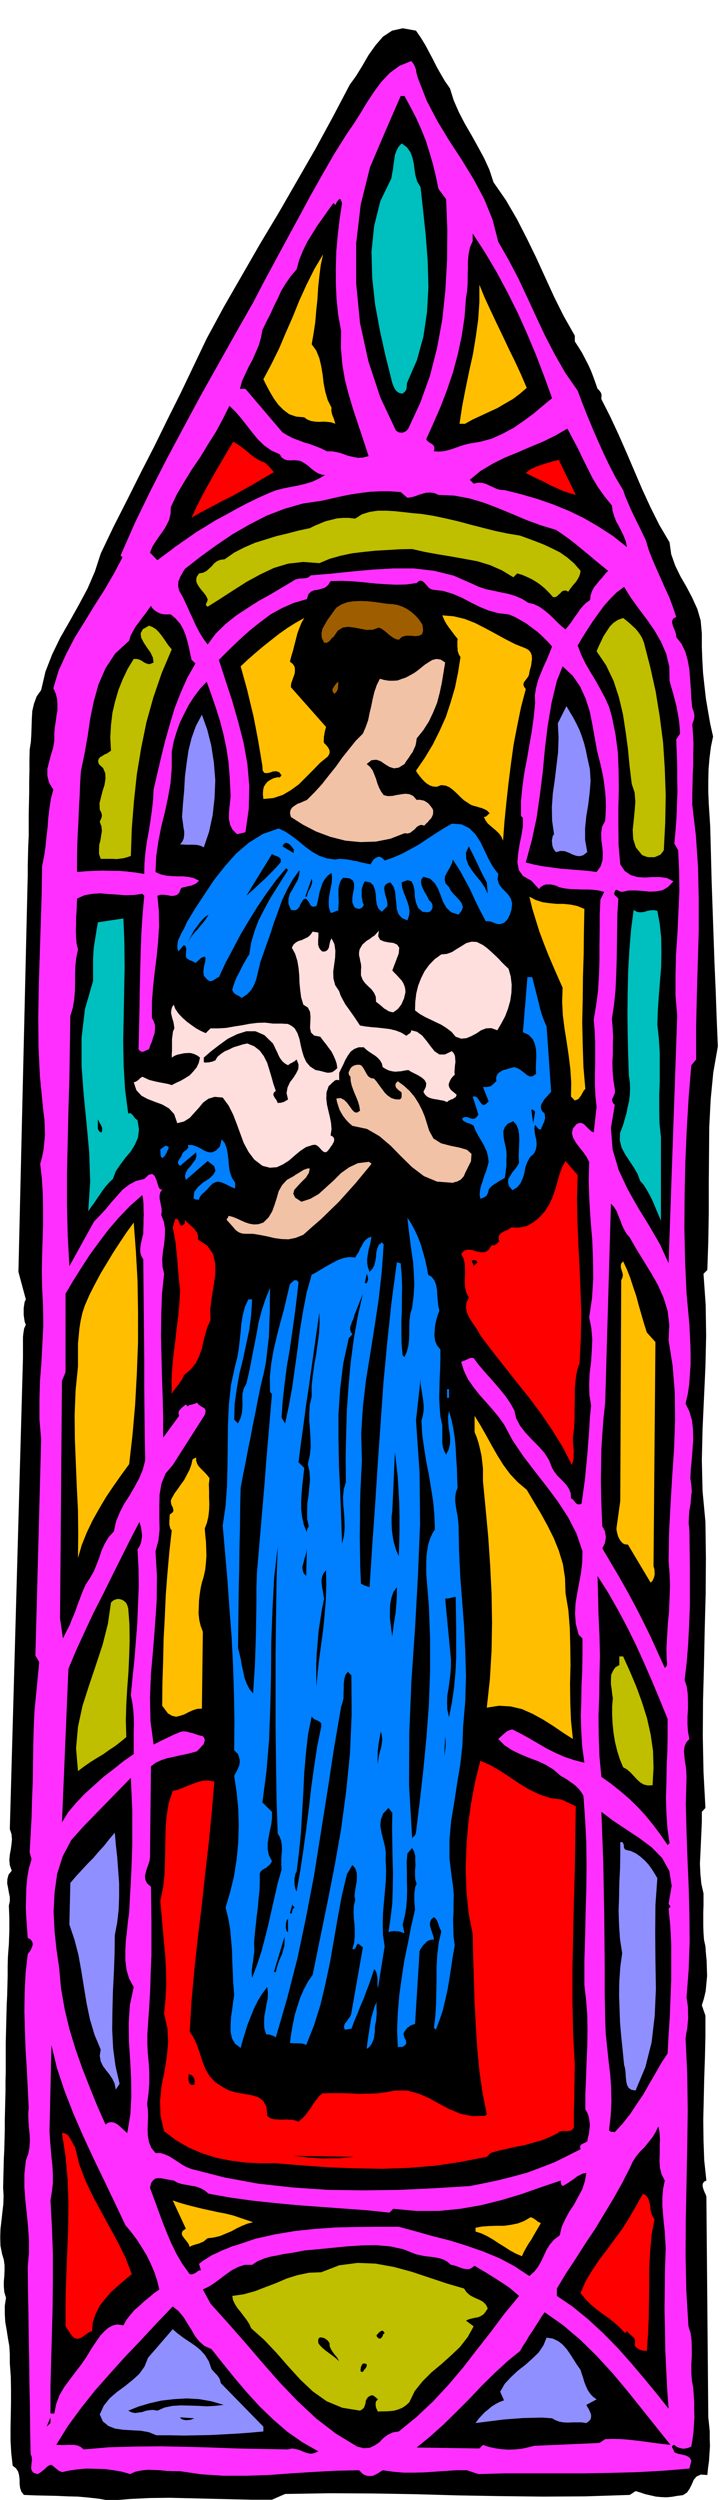 <svg xmlns="http://www.w3.org/2000/svg" fill-rule="evenodd" height="1687.129" preserveAspectRatio="none" stroke-linecap="round" viewBox="0 0 3035 10441" width="490.455"><style>.brush1{fill:#000}.pen1{stroke:none}.brush3{fill:#00bfbf}.brush4{fill:#ffbf00}.brush5{fill:red}.brush6{fill:#bfbf00}.brush7{fill:#9e5e00}.brush8{fill:#f2c2a6}.brush9{fill:#8f8fff}.brush10{fill:#0080ff}.brush11{fill:#ffdede}</style><path class="pen1 brush1" d="m1881 369 16 51 22 50 25 48 28 48 26 47 26 48 22 48 17 52 52 75 46 79 41 80 40 82 37 81 38 83 40 80 46 81v24l15 23 15 24 13 25 13 25 11 24 10 26 9 25 9 26 5 4 4 5 3 4 3 5 1 5 1 6-1 6v8l37 73 35 75 33 75 33 77 32 75 35 76 37 74 43 73 7 50 17 48 22 45 26 45 23 44 21 46 14 48 5 54v55l2 56 3 54 6 55 6 53 9 53 9 52 12 53-9 43-6 47-4 47-1 49v48l2 48 3 47 3 47 3 114 3 115 4 115 4 115 4 114 5 114 4 114 5 117-19 108-11 113-6 116-1 119-1 119v120l-2 119-4 120-16 16 9 129 2 130-3 129-6 131-6 130-3 130 3 128 12 129 2 150-1 151-4 149-3 149-4 148-1 149 3 149 8 150-15 16v42l-2 45-2 44-2 44-2 42 2 43 4 41 9 40v50l-1 28v58l1 29 2 28 6 28 2 28 3 31 1 32 1 33-3 31-3 32-7 30-9 29 15 43v86l-2 87-3 88-2 88-2 86 1 86 3 84 9 84-10 5-5 8-1 9 2 9 3 9 4 10 4 8 3 9 8 922 3 28 3 30v30l1 32-2 31-2 31-4 29-3 30-27-2-18 8-12 14-8 19-9 18-11 16-17 11-24 3-23 4-22 2-23-1-21-2-22-5-22-5-21-7-20-6-24 16-185 6-180 1-178-2-175-3-177-5-178-3-182-1-186 3-55 24h-86l-85-2-86-2-85-2-85-2-84 1-84 4-82 7-46-8-44-5-44-4-43-1-45-2-44-1-47-1-47-2-11-14-5-15-2-17v-17l-2-18-4-16-9-14-14-11-6-53-3-52v-53l1-52 1-54v-54l-1-55-4-55v-36l-2-35-6-34-5-33-6-34-2-34v-34l5-33-7-24-2-23v-22l2-22 1-23v-22l-3-23-7-23-7-35-1-35 1-35 4-35 4-36 4-34 1-35-2-32 1-41 1-40 1-41 2-40 1-42 1-40v-41l1-39 1-41 1-40v-40l1-40v-121l1-39 1-41 1-40 1-40 2-39 1-41 1-40v-40l1-39 2-27 2-26 1-28 1-27v-55l-1-26-1-25 4-18v-18l-4-19-3-18-4-20 1-19 5-18 13-16-8-23-2-22 2-22 4-21 3-22 2-21-2-22-7-21 55-1967v-88l2-18 3-18 7-15-5-13-2-14-2-14v-29l2-13 2-13 5-10-31-115 35-1492 1-42 1-41 1-42 1-40v-41l1-41 1-41 2-40v-92l1-45 1-45v-45l1-45v-45l1-44 5-33 2-32 1-32 1-32 2-33 7-30 11-30 19-27 18-77 28-72 34-70 39-68 38-68 37-69 31-72 24-74 54-113 57-112 56-112 57-111 55-112 56-112 54-113 54-113 72-133 76-132 76-132 78-130 76-132 76-132 73-134 71-135 26-36 26-42 26-45 29-41 32-37 38-25 45-10 55 10 20 29 19 31 16 30 17 32 15 30 17 30 17 29 21 30z"/><path class="pen1" style="fill:#ff30ff" d="m1750 334 34 87 44 84 49 81 53 81 49 80 45 84 35 86 24 93 43 75 41 78 37 79 37 80 37 79 41 79 44 77 52 75 20 53 21 53 22 53 23 53 23 51 25 52 26 50 30 50 9 26 11 26 11 26 13 27 12 25 13 26 13 27 13 27 12 40 16 41 17 39 18 40 17 39 18 39 15 40 14 42-12 6-5 9v10l3 12 5 12 5 12 3 11 1 12 22 28 16 33 10 36 7 39 3 39 3 41 2 40 4 40 3 7 3 9 2 9 1 9-1 8-2 9-3 8-3 9 3 40 2 42-1 43v44l-2 42-1 43-1 41v41l15 128 9 131 3 134v136l-4 135-4 135-3 134v131l-20 24-11 132-8 135-6 137-3 139-1 137 3 138 6 134 12 132 2 40 2 42 1 42v43l-3 41-3 42-6 40-9 39 16 33 11 38 4 38 1 42-3 41-3 41-4 40-2 39 4 27 2 27-3 26-2 27-5 26-2 28-1 27 3 30 1 76 1 78v160l-3 79-4 79-6 77-9 76 9 27 4 30 1 31v33l-2 32v32l2 31 6 30-13 14-7 17-3 19 2 21 2 21 4 22 2 22 1 22-3 114 3 115 4 115 5 115 3 114 1 116-4 115-9 118 3 19 3 21v22l1 23-2 21-2 22-4 21-3 21 7 150 2 151-2 151-3 151-3 150-1 150 3 150 9 150 9 28 4 31 1 33v33l-2 33v34l2 32 6 33 2 28 2 31v31l1 32-2 31-2 32-4 30-5 30-7 3-8 3-9 2-8 1-9-1-8-2-8-3-6-3-8-7-6 2-3 3-1 4 2 4 5 9 3 9 9 4 10 3 11 2 11 3 9 2 9 5 7 6 5 11-8 32-109 9-109 6-110 3-110 2h-335l-109 3-48-16h-45l-45 3-44 3-44 3-45 1h-43l-44-4-42-6-10 6-10 7-10 5-10 5-12 1h-10l-11-3-10-5-16-16-95 2-94 5-95 6-95 7-95 3h-93l-92-6-89-13h-28l-27-1-27-3-27-1-27-1-26 3-25 5-22 10-34-10-35-6-37-5-37-1-39-1-36 3-35 5-32 7-6-3-6-2-5-4-5-4-6-5-5-4-6-5-5-4-8 2-7 4-7 6-7 7-8 6-7 6-8 5-7 3-15-5-7-7-4-11 1-11 1-14 2-13-2-13-4-9-2-102-1-98-2-97-1-95-2-97-1-96-2-98-1-100 5-59v-56l-4-54-5-53-6-55-4-54v-56l6-57 10-27 5-26 2-28-1-27-3-29-2-28-1-29 2-27-4-81-4-80-5-80-3-80-2-81 1-79 4-81 9-79 8-10 6-10 4-10 3-9-1-9-4-8-7-7-9-4-3-42-3-41-2-43 1-42 1-42 4-42 7-40 11-37-8-28 4-73 4-74 2-75 3-74 1-76 1-74 2-73 3-70 20-206-16-28 24-902-7-84v-80l2-78 6-77 4-78 4-77-1-81-4-82-1-65 1-65 2-65 2-65v-66l-1-64-4-63-7-61 8-29 6-29 3-31 3-31-1-32-1-31-4-31-3-28-12-122-6-123-1-126 2-125 4-128 4-126 4-126 2-125 8-40 6-40 4-41 5-41 3-42 5-40 6-39 10-37-18-29-7-29v-29l7-28 8-30 9-29 5-30v-30l2-26 4-24 3-24 4-23v-24l-1-23-6-23-10-23 22-73 32-70 36-69 41-66 41-67 42-66 39-67 36-68-8-8 60-136 65-134 68-133 70-131 71-132 73-130 73-130 74-130 47-90 48-89 48-89 48-88 48-89 49-87 50-87 54-86 29-42 28-44 27-45 29-44 31-42 35-37 41-30 49-20 6 7 6 9 4 9 4 11 1 10 3 11 3 11 4 11z"/><path class="pen1 brush1" d="m1691 401 24 44 24 46 21 47 20 49 15 48 15 51 12 50 11 53 32 43 5 127-1 127-7 125-13 124-22 119-30 117-40 111-50 108-5 6-5 5-7 3-6 3h-8l-8-1-7-4-6-4-65-138-50-151-35-160-16-165v-168l19-162 39-156 61-143 67-154h16z"/><path class="pen1 brush3" d="m1758 781 11 100 11 104 8 107 3 107-6 105-15 102-27 98-40 92-2 6v6l-1 6v7l-2 6-3 6-5 5-7 6-12-2-8-4-8-7-5-8-5-10-4-10-3-10-2-9-25-100-23-104-20-109-12-110-3-110 11-107 26-104 46-95 3-19 4-19 2-20 3-20 3-20 6-17 9-17 13-14 22 16 15 21 8 22 6 26 3 25 4 25 7 24 14 23z"/><path class="pen1 brush1" d="m1430 848-10 66-8 68-6 66-2 68v67l3 67 7 66 12 66-1 70 6 69 11 66 17 65 19 63 21 63 21 63 21 64-24 6-22 1-21-4-21-5-21-8-21-6-22-4h-22l-24-12-23-9-24-9-24-7-24-9-24-9-23-12-20-12-155-182h-23l9-33 14-30 14-30 16-29 13-30 13-30 9-32 6-32 16-33 17-33 15-33 16-32 15-33 19-31 21-30 24-28 11-40 15-37 18-37 21-34 21-34 23-32 23-33 22-30 8 8 3-6 3-6 4-6 4-4 3-3 4 1 3 5 4 11zm878 815-39 32-39 33-41 30-42 29-45 24-46 21-48 13-48 8-20 5-18 6-17 6-17 6-18 5-18 4-19 1-19-1 2-12-1-8-5-7-5-4-7-4-6-4-7-6-3-6 31-69 30-69 27-71 24-71 20-75 16-75 12-79 6-81 5-30 2-30v-31l1-31v-31l3-30 6-29 11-25v-32l52 80 49 83 45 84 43 86 39 87 37 88 34 89 33 91z"/><path class="pen1 brush4" d="m1303 1438 19 26 13 32 8 34 6 36 4 35 7 36 10 34 16 32-1 9 1 9 2 8 3 9 3 7 3 8 2 8 3 9-17-6-16-2-18-1-17 1-18-1-17-3-15-6-12-9-34-3-29-10-24-18-21-21-19-26-16-27-15-28-13-26 34-64 32-65 28-66 29-66 27-67 30-66 33-66 37-62-10 44-6 47-5 48-3 49-5 47-4 48-7 47-8 46zm899 182-28 24-29 22-33 19-32 19-35 16-34 16-35 16-32 18h-23l11-73 14-72 15-73 16-72 12-73 10-72 5-73v-73l22 54 25 54 25 53 26 54 25 53 26 53 25 54 24 56z"/><path class="pen1 brush1" d="m1169 1897 8 13 11 8 12 4 15 1 14-1 14 1 13 2 12 7 10 6 11 8 10 9 11 9 10 7 12 7 12 4 15 2-26 15-28 13-30 9-29 7-32 6-30 6-31 8-28 11-45 20-45 22-44 23-43 24-45 24-42 26-43 26-41 29-15 10-15 11-15 10-15 12-15 11-15 11-15 11-14 11-31-32 10-25 14-22 15-22 16-22 14-23 11-23 6-25 1-28 26-55 31-52 32-52 35-51 32-53 33-52 29-54 27-54 24 23 25 29 23 29 24 31 23 28 27 26 30 21 34 15zm1203-107 21 40 22 41 20 42 21 42 20 40 24 40 27 38 31 38 3 23 7 23 8 21 12 21 10 20 10 21 8 21 5 24-58-46-60-39-62-36-62-30-66-27-66-23-69-20-68-17-18-1-15-4-15-7-14-6-16-8-16-4-18-1-18 4-16-16 45-37 50-30 52-26 54-22 53-23 53-22 51-25 50-29z"/><path class="pen1 brush5" d="m1097 1929 6 1 6 4 6 5 6 6 6 6 6 7 6 7 6 7-43 25-42 25-43 24-43 24-44 22-43 23-44 23-42 24 19-42 21-41 21-40 22-39 22-39 23-39 23-39 23-38 16 9 16 11 14 11 15 12 13 11 15 11 15 10 18 9zm1310 138-28-8-27-9-26-12-25-11-26-14-26-12-26-13-25-12 13-12 16-8 17-8 18-6 18-6 19-5 18-6 19-4 71 146z"/><path class="pen1 brush1" d="m1703 2079 15-2 16-4 16-6 16-5 15-4 17-1 17 2 18 8 67 3 64 12 60 18 60 23 58 24 59 25 60 22 63 19 27 18 28 20 27 21 28 23 27 22 27 23 27 22 27 22-13 14-12 15-12 13-11 14-11 13-8 16-6 17-2 20-16 11-14 14-12 14-12 18-12 16-11 17-13 17-13 16-17-14-17-16-18-18-18-17-21-17-20-14-22-10-22-5-27-17-28-12-30-9-30-6-32-7-30-6-30-10-26-12-80-35-81-20-85-10h-85l-88 5-87 8-86 9-85 7-8 7-8 4-10 1-9 1h-11l-10 2-10 3-9 6-47 28-47 28-49 27-47 30-47 31-44 35-41 40-34 46-19-26-16-26-15-29-13-29-14-30-13-29-14-30-15-26-4-16v-12l1-12 4-9 4-10 6-10 6-11 7-11 64-50 66-48 68-46 71-41 72-37 75-29 77-22 81-12 39-9 40-9 40-8 40-6 40-5 42-2h42l45 3 28 24z"/><path class="pen1 brush6" d="m2174 2237 33 12 35 13 33 13 34 16 32 16 30 21 29 25 27 31-2 12-4 12-6 11-7 11-9 10-8 10-8 10-7 11-12-5-8 1-8 4-6 7-7 6-6 6-8 4h-9l-17-19-17-17-18-15-17-12-20-12-19-9-21-9-21-6-16 16-48-29-50-22-53-16-54-10-56-10-55-9-55-10-52-12-51 1-51 3-51 3-49 5-50 6-47 10-46 13-43 18-67-5-63 7-60 18-57 27-57 31-55 35-54 35-54 34-5-4-2-3v-4l2-4 4-9 1-8-7-14-9-12-11-13-9-12-8-13-4-13 2-15 10-15 17-3 14-7 11-10 11-10 10-12 12-9 14-6 18-2 40-28 43-22 44-19 45-14 45-14 46-11 46-12 47-10 22-11 22-9 22-9 24-6 24-6 24-2h25l27 3 28-18 32-10 34-5h36l36 2 37 4 35 4 35 3 52 8 52 11 52 12 52 14 51 13 51 13 52 11 54 9z"/><path class="pen1 brush1" d="m1810 2463 42 5 40 12 38 16 38 20 36 18 39 16 40 11 43 5 25 10 25 14 24 14 24 18 23 17 22 20 20 20 19 21-11 28-12 29-13 28-12 29-11 28-8 31-5 31 1 34-6 59-8 58-10 57-10 58-11 57-8 58-6 60v63l8 8v34l-6 38-8 39-6 39-3 35 6 33 18 25 34 19 32 35 8-9 10-6 11-4h23l12 3 10 3 9 5 22 5 24 3 24 1 25 1h24l24 1 23 3 24 6-16 32-3 63v65l-1 64v65l-2 62-4 63-8 60-10 60 4 46 2 46v90l-1 44v45l2 45 5 48-12 107-10-5-8-7-8-8-7-7-8-8-8-4-10-1-12 4-16 19-4 20 5 19 12 21 15 20 16 20 14 20 10 20-2 82 3 82 5 81 7 82 3 80 1 81-5 80-12 81 9 44 4 47-2 47-3 48-6 47-2 47 1 44 7 44-5 51-3 53-4 51-4 53-5 51-5 52-7 50-7 50-9 2h-6l-6-3-4-4-5-6-4-5-5-5-5-2-1-20-6-17-10-16-12-14-15-15-14-14-12-16-9-15-13-33-19-30-25-28-27-27-27-29-22-28-17-32-8-34-17-30-19-28-22-27-22-26-24-27-23-26-23-27-20-27-8-1-6 1-6 2-6 3-7 3-6 3-7 2-6 3 11 36 17 36 23 33 26 33 27 30 27 31 25 30 23 32 36 67 44 65 48 63 50 64 47 63 43 66 35 68 25 74-1 44-5 45-8 43-8 43-7 42-2 43 3 43 12 45 16 16v66l-1 67-3 64-1 65-2 63 2 64 4 64 9 66-43-11-39-13-39-17-36-18-36-21-36-21-36-20-36-18-9 2-8 3-8 4-6 6-8 6-6 6-7 6-7 7 26 26 32 21 33 16 36 15 35 13 35 16 33 20 31 27 13 7 13 8 13 9 14 10 11 9 12 12 10 13 9 15 7 98 5 98 1 98-1 98-3 98-2 99-3 99v103l7 61 5 63 1 65-1 66-3 66-2 66-3 66v66l8 13 6 16 3 18 2 18-2 18-2 18-4 16-3 17-5 2-4 3-6 2-5 3-6 3-3 5-1 5 2 9-55 28-55 27-57 22-56 21-59 16-59 15-61 13-61 12-147 9-148 7-149 2-148-2-148-10-145-16-141-26-137-35-21-8-18-10-18-12-17-11-19-12-18-8-19-6h-21l-18-22-9-23-5-27-1-26 1-28 1-28-1-27-3-25 6-45 3-42v-41l-2-39-4-41-2-40v-43l3-45 5-71 4-71 2-72 3-71v-144l-1-72-1-69-16-14-7-14-2-16 3-15 5-17 6-16 5-16 2-15 4-380 20-15 24-11 24-8 25-5 25-6 25-5 25-6 25-7 6-7 7-7 7-8 7-7 3-9 2-8-2-9-6-8-14-3-13-4-14-5-13-3-14-4-13-1-13 2-13 6-13 5-12 6-13 6-12 6-13 6-12 6-12 6-12 6-13-98-2-98 4-100 9-100 8-103 7-102 1-103-6-103 12-44 5-46-1-49v-49l1-49 8-46 17-42 30-35 134-210 3-12v-8l-4-7-5-3-7-4-7-4-7-6-5-7-6 3-5 2-5 1-5 2-11 2-7 6-8-8-7 5-6 5-6 5-4 5-5 5-2 6-1 7 3 9-67 91v-85l-2-84-3-85-2-85-2-87 1-86 3-87 9-85-7-31-1-31 3-31 5-30 3-32 1-31-5-31-11-29 2-15-1-14-3-14-2-12-3-13v-13l3-13 8-12-9-1-6-9-5-16-5-16-7-15-9-8-15 3-19 18-34 8-30 16-27 21-23 26-24 27-23 28-25 27-24 25-103 186-7-128-3-128v-131l3-131 3-133 4-132 2-132 2-130 10-33 6-34 3-35 1-35v-37l1-35 4-36 7-32-6-26-2-26-1-27 1-26v-28l2-27 1-27 1-26 31-14 33-6 33-2 35 3 34 2 35 3 36-1 36-5 8 8-7 77-5 79-3 80-2 81-2 81-1 81-2 81-2 81 5 6 6 4 5 1 6-1 5-3 5-2 6-3 6-2 5-16 7-16 5-17 6-17 2-18v-16l-5-16-8-15v-67l5-64 7-63 8-63 6-63 4-62-1-64-6-64 13-4h15l15 2 15 3 13-1 12-4 9-10 7-18 9-3 10-2 11-3 12-2 9-4 10-4 8-7 6-6-23-11-23-5-23-2h-22l-24-1-22-2-23-5-22-10 3-66 9-62 12-61 15-60 13-61 11-62 5-64v-67l8-42 12-40 14-39 18-37 19-37 22-34 25-33 28-30 19 53 19 55 17 54 15 57 12 57 9 58 5 60 3 61 1 22-2 24-3 25-2 25v23l5 24 10 20 19 19 35-8 14-99 2-95-8-92-16-89-23-89-25-87-28-85-27-84 43-43 43-41 42-38 44-35 44-33 47-26 50-22 55-16 6-20 11-11 14-6 15-2 15-4 15-5 13-11 10-16 47-1 47 2 46 4 46 5 44 3 44 2 43-1 43-6 10-9 10-1 7 4 8 8 7 8 8 9 8 6 10 3z"/><path class="pen1 brush1" d="m2799 2843 7 26 8 27 7 27 7 27 5 27 5 28 3 29 2 30-16 24 2 53 2 55v55l1 56-2 54-2 55-4 53-5 54 16 28 4 86 1 87-4 87-4 89-6 86-2 87v85l7 85-36 1033-36-79-44-76-47-76-44-78-38-81-25-85-7-90 16-96-8-9-3-8v-8l4-7 3-8 4-8 1-10-1-9-6-39-3-36-1-37 2-35v-36l1-36-2-37-3-37 9-59 6-60 3-63 2-63 1-65 1-65 1-65 4-62-7-7-7-6-4-7 3-8 2-6 3-2 4-1 4 3 9 4 9 2 28-6h29l29 2 29 3 27-1 27-5 23-14 22-23-27-14-29-4h-32l-31 2-31-2-28-8-25-17-19-28-7-79-1-79v-78l2-77-1-78-3-76-10-76-15-74-12-41-17-38-20-37-20-36-22-36-20-35-18-37-14-37 20-34 21-33 22-34 23-32 24-33 26-29 27-27 31-23 28 45 33 46 34 45 32 46 27 47 22 50 13 54 1 59z"/><path class="pen1 brush7" d="m1766 2609 3 25-5 15-12 6-16 2-20-2h-19l-17 5-13 12-13-3-11-6-10-7-9-7-10-9-9-7-10-7-11-5-25 9-26 1-26-5-26-5-26-3-22 3-21 13-18 27-5 2-4 5-4 5-4 5-5 3-5 3-6 1-6-1-10-20-1-19 4-19 10-18 11-19 13-18 13-18 11-15 22-14 25-9 26-4 29-1 28 1 29 3 28 4 27 4 21 1 22 4 20 7 20 10 17 12 17 15 15 17 14 21z"/><path class="pen1 brush1" d="m714 2566 21 18 18 21 13 23 10 25 7 24 7 27 5 26 6 26 16 15-34 60-28 63-25 64-20 67-19 67-17 69-16 68-16 69-2 43-5 44-6 43-7 44-8 43-6 44-4 45-1 46-37-6-35-4-35-3h-34l-35-1-34 1-36 2-35 3v-54l1-54 2-53 3-52 2-54 3-51 2-52 3-50 15-72 13-73 11-75 15-73 20-71 29-67 41-62 58-53 6-21 10-19 11-19 13-17 13-18 14-18 12-17 12-17 6 10 9 9 9 6 11 6 10 3 12 2h26z"/><path class="pen1 brush4" d="m2198 2708 12 7 9 11 4 12 1 15-2 14-2 14-4 14-3 12-1 9-4 10-6 8-6 8-6 8-2 8 2 9 8 11-20 76-16 78-15 78-11 80-10 79-9 81-8 80-6 81-7-16-9-13-12-12-12-10-13-11-12-11-9-13-6-13 7-1 6-4 5-6 6-4-10-11-11-6-12-5-11-3-13-4-12-3-12-5-10-7-17-11-15-14-15-15-14-13-16-12-16-7-19-2-18 7-15-1-13-4-13-8-11-9-11-12-9-11-9-12-6-10 37-54 33-55 29-58 26-58 20-61 18-61 13-64 10-64-6-9-3-8-3-9v-9l-1-11v-20l1-10-10-12-9-12-9-12-9-12-9-13-7-12-6-13-5-12 48 4 46 11 43 17 43 22 41 22 42 23 41 21 45 18z"/><path class="pen1 brush6" d="m2692 2684 26 101 23 103 17 105 14 108 7 108 4 112-2 113-6 117-7 10-8 9-12 5-11 5h-28l-13-4-12-5-26-32-11-35-2-38 4-38 4-40 3-39-3-39-12-36-9-74-7-73-10-74-11-71-17-71-22-67-31-65-40-59 9-21 10-21 10-21 13-20 13-20 16-16 18-12 22-8 14 11 13 11 12 11 13 12 10 12 10 14 8 14 7 18z"/><path class="pen1 brush4" d="m1272 2581-12 21-9 22-8 22-6 24-6 23-6 24-7 23-6 23 13 11 7 12 1 13-1 14-5 14-5 14-5 14-1 15 147 166-2 7-2 8-2 8-1 9-2 9v9l-1 9 2 9 5 4 6 7 5 6 5 9 2 7v8l-3 7-4 7-33 27-30 31-30 30-29 29-33 24-34 20-39 13-42 4-2-20 1-17 3-14 7-11 8-10 12-8 14-7 17-4 5 1 4-1 3-3 4-5-10-13-12-4-14 1-13 5-13 2-10-1-7-10-1-19-9-54-9-53-10-53-10-51-13-53-12-51-14-51-14-50 31-29 32-28 32-27 33-26 33-26 34-24 35-22 36-20z"/><path class="pen1 brush6" d="m718 2712-42 99-35 102-29 104-22 108-18 109-12 112-9 113-4 116-15 5-14 4-15 2-15 2-17-1h-50l-7-20v-19l1-20 5-19 3-20 3-19-2-19-7-19 3-7 3-6 2-7 1-6-1-7-2-6-3-6-3-6-1-26 6-25 7-27 8-25 4-26-1-23-9-21-18-17-3-13 3-9 6-7 9-5 9-6 10-4 9-6 8-6-3-55 3-52 6-51 11-47 14-48 18-45 21-44 25-41h12l12 3 10 5 10 7 9 4 10 3 9-2 11-5-3-21-10-21-15-21-13-20-11-21-2-18 9-17 26-15 15 6 14 9 12 12 12 15 10 14 10 15 10 14 12 14z"/><path class="pen1 brush8" d="m1861 2767-7 42-7 43-9 42-11 42-16 39-18 38-23 36-28 35-2 15-3 15-6 13-6 14-9 12-8 13-9 12-8 13-24 15-20 3-19-6-18-11-19-13-18-6-20 2-20 16 14 12 11 15 7 17 7 18 5 17 7 18 8 16 12 17 18 4 19-1 19-4 19-3 16-2 17 2 15 7 15 17 11-1 11 2 9 2 10 6 8 6 7 8 6 8 6 9 1 10-1 10-3 8-5 9-7 7-6 8-8 7-7 8-13-3-10 3-9 6-8 9-10 8-9 7-11 3-13-1-59 23-61 12-64 2-63-6-63-16-59-22-56-29-50-32-4-17 3-13 7-10 11-8 11-7 14-5 13-6 12-5 32-32 31-34 29-37 29-36 27-38 28-35 28-35 30-30 12-28 10-28 6-30 7-29 6-30 7-29 10-29 13-26 19 5 19 3h18l18-1 16-6 18-6 17-9 18-10 14-10 15-12 16-13 17-11 15-9 17-4 18 3 18 12z"/><path class="pen1 brush1" d="m2510 3191 6 27 6 29 4 29 4 30 2 30 1 30-1 30-2 32-13 25-4 28 1 28 4 29 2 27-1 27-8 26-17 24-38-5-37-3-38-3-37-3-38-5-37-5-36-7-35-9 25-92 20-93 14-97 12-96 9-98 12-97 16-95 22-91 24-60 42 39 31 45 23 50 17 53 11 54 10 56 10 55 14 56z"/><path class="pen1 brush7" d="m1398 2898-6-7-2-6v-7l4-6 4-7 5-7 5-6 6-5v14l-1 6v8l-2 6-3 6-4 5-6 6z"/><path class="pen1 brush9" d="m2455 3163 11 49 3 50-4 49-6 50-8 48-5 49v50l9 51-17 13-15 4-15-2-14-5-17-8-16-6-18-1-19 5-7-9-5-9-3-10-1-10-1-11 2-10 2-9 5-7-8-57-1-56 4-57 8-56 7-58 7-58 2-61-3-60 36-72 14 24 15 25 13 25 13 27 10 27 9 28 7 28 6 30zM852 3539l-12-6-11-3-13-2h-39l-12-1h-12l9-12 6-13 2-15v-15l-3-16-2-16-2-15-2-13 4-56 5-56 3-56 7-55 8-55 13-52 18-50 25-47 22 61 17 67 11 71 6 75-3 73-8 73-15 69-22 65z"/><path class="pen1 brush10" d="m2083 3650-3 23 6 19 11 16 15 15 13 14 11 17 5 20-3 26-3 9-3 10-5 10-5 10-7 8-8 7-10 4-10 2-8-1-7-2-7-3-6-2-7-3-7-1-7-1-7 1-18-34-17-33-16-34-15-33-18-33-17-32-18-30-19-29-3 14-7 15-8 14-8 14-7 14-1 14 4 15 14 15 7 14 11 14 13 13 14 15 9 13 4 15-5 14-13 17-31-10-20-19-14-25-10-27-11-28-14-23-19-18-28-8-8 10-2 12 2 12 5 13 6 13 8 13 7 13 6 13 5 3 4 5 3 5 2 6v12l-3 6-3 6-8 5-9 1-10-1-9-1-18-16-9-22-5-26-1-25-5-22-8-16-16-5-25 9 2 20 6 20 8 20 8 21 6 19 3 20-2 19-7 20-23-10-14-16-7-20-2-23-3-26-2-24-7-22-13-18-16 6-8 9-2 11 2 14 3 14 5 15 3 15 1 15-24 24-14-13-7-18-3-21-1-21-4-21-7-17-13-12-22-4-6 11-4 12-3 12v27l2 13 2 12 5 12-4 6-4 5-6 3-5 2-6-1-5-1-6-3-4-3-8-19v-19l3-21 4-20v-19l-5-13-15-9-26-2-10 13-6 16-3 17v36l1 19-1 18-1 19h-8l-7 4-4 1-3 2-5 1h-5l-7-22-1-21 1-21 4-21 4-21 4-21 1-21-2-18-16 11-12 15-10 16-6 19-6 19-4 20-4 19-5 19-11 3-7-1-6-4-3-5-4-8-4-6-6-7-6-3-9 5-5 9-6 9-4 11-7 8-7 6-10 1-12-2-10-25v-22l6-21 11-18 11-20 11-19 6-21 1-20-28 39-24 43-21 44-17 48-17 46-15 47-17 47-16 46-8 22-6 25-6 25-6 25-9 23-12 21-17 18-23 15-6-5-5-3-6-3-6-3-6-4-4-4-4-7-2-6 6-20 7-19 8-18 10-18 9-19 10-18 10-18 11-17 8-50 14-47 17-45 22-43 23-43 26-42 26-41 26-41-8-8-44 53-40 55-38 56-35 57-34 57-31 59-31 58-28 60-6 2-6 4-6 4-6 4-7 2-6 1-7-3-7-6-12-14-2-18 3-22 5-19 1-15-3-6-14 5-25 22-6-4-6-3-7-3-6-2-6-4-5-3-4-6v-13l1-6v-6l1-6-1-6-1-5-4-5-4-3-24 27-4-17 1-16 3-15 7-15 7-15 9-15 7-15 6-14 35-58 39-59 40-60 45-57 47-53 54-46 58-36 66-23 29 14 28 19 27 21 28 23 27 20 30 17 32 11 36 5 16-3 18 1 18 2 20 4 18 3 19 5 19 4 19 4 5-9 6-9 7-7 8-4 7-3 8 1 9 5 9 10 37-13 37-16 35-19 36-20 34-23 34-22 33-21 35-20 40 3 33 16 25 25 21 32 17 35 17 36 19 34 22 29z"/><path class="pen1 brush1" d="M1228 3547v16l-47-28 5-10 6-4 6-1 7 3 6 4 6 6 5 7 6 7zm807 138 4 48-12-26-16-24-19-23-18-23-16-25-9-25-1-26 12-26 9 18 9 18 9 18 9 19 9 19 9 19 10 19 11 20zm-862-83-16 18-17 18-18 18-18 18-19 17-19 18-18 16-18 16 107-174 5 3 6 3 7 2 7 3 5 3 5 5 2 6-1 10zm110 143h-7l27-75 2 8v9l-3 9-3 9-5 9-5 10-4 10-2 11z"/><path class="pen1 brush4" d="m2443 3796-2 94-1 96-3 95-1 95-2 93 2 94 3 93 8 92-6 6-4 7-4 7-4 8-5 6-5 7-7 4-9 3-16-16 1-61-4-57-7-56-8-54-9-56-7-55-3-57 2-59-21-47-20-46-20-47-18-46-18-48-15-48-15-49-12-49 27 14 28 9 28 4 30 3h29l30 3 29 6 29 12z"/><path class="pen1 brush3" d="m2748 3804 10 54 6 58 1 60-1 62-5 61-5 62-4 60-2 58 6 56 4 59v120l-2 59v60l1 59 6 58v348l-9-21-9-21-9-22-9-21-11-22-12-21-13-21-15-17-11-30-16-27-18-27-17-26-15-28-8-30 1-32 13-34 7-25 7-24 5-26 6-25 3-27 1-26-1-26-4-26-3-87-2-86-1-88 1-87 2-89 5-87 7-86 11-83 11 7 11 3h12l12-2 12-4 13-2 13-1 15 3z"/><path class="pen1 brush1" d="m872 3820-9 15-11 15-12 14-12 15-13 14-12 14-10 15-8 17 7-17 9-17 9-18 12-15 11-16 12-14 13-13 14-9z"/><path class="pen1 brush3" d="m536 4651 5-2 6 1 4 3 5 6 4 5 4 6 5 4 6 5 6 38-4 34-13 30-18 29-22 26-21 28-19 28-12 32-16 15-14 16-13 17-12 18-12 17-11 17-13 17-12 18 8-124-4-121-11-121-12-120-9-120v-119l14-119 34-118v-91l1-19 1-19 2-17 16-99 107-16 4 101 1 103-2 104-2 104-2 102 2 102 6 100 13 99z"/><path class="pen1 brush11" d="m1667 3982-27 71 9 10 11 11 9 10 10 11 7 11 5 12 3 12 1 14-3 13-3 13-5 11-5 12-7 10-8 10-10 8-10 7-11-2-9-3-9-6-9-5-9-8-8-7-9-7-8-6-1-21-7-16-11-15-13-12-14-14-10-14-7-18v-21l1-14-1-13-3-12-2-12-3-12v-12l2-12 6-11 6-10 9-8 9-8 12-7 10-8 11-7 9-10 9-10-3 23 8 15 16 7 20 4 19 2 16 7 9 13-2 24z"/><path class="pen1 brush11" d="M1331 3895v19l-1 11v21l3 10 5 9 9 9h10l8-3 6-6 4-8 2-11 2-10 3-9 4-8 12 24 4 28-1 28-4 30-4 29 1 29 7 27 17 26 6 18 10 19 10 18 13 18 12 17 12 17 12 18 12 18 23 4 26 3 26 2 26 3 24 3 25 6 23 9 21 13 7-6 7-4 5-6 1-7 24 6 22 16 18 22 18 24 16 20 20 13h23l29-14 8 9 5 11 1 12 1 14-2 13-1 14-1 13 1 13-7 6-6 7-5 8-4 9-3 8v8l3 8 6 9 24 20-2 6-3 5-6 3-5 4-7 2-6 3-6 3-5 5-14-6-13-2-15-3-14-2-15-4-11-5-10-9-7-12 10-20 2-16-7-13-11-10-16-10-16-8-14-7-11-7-15 2-14 3-14 1-12 1-14-2-12-3-13-6-13-8-4-16-7-12-10-11-11-9-14-9-12-8-12-9-9-9h-22l-18 7-15 11-12 17-10 17-9 20-9 18-8 17v31l-8-2-6 1-5 2-5 5-5 4-5 5-5 5-5 4-9 26-1 26 3 26 6 26 6 25 5 26 2 25-4 26 9 5 5 6 1 7-1 8-4 7-4 8-6 7-4 7-10 12-8 4-8-3-7-6-8-9-8-8-10-6-12 1-28 9-24 16-24 20-23 20-25 16-26 12-29 2-31-8-34-26-24-32-20-37-14-38-15-41-15-39-19-38-25-34-34-3-26 8-22 16-18 22-19 21-19 21-24 15-28 7-13-38-22-24-28-16-30-11-31-12-26-14-21-23-11-33 5-1 5-2 4-3 5-3 8-8 9-6 13 6 15 7 15 4 17 4 15 3 16 3 16 3 16 5 17-9 20-9 19-11 19-12 15-16 14-17 9-19 5-22-12-9-13-6-14-4h-13l-15 1-14 3-14 3-12 5-11 7v-14l1-14v-49l2-16 2-16 6-13-2-14-2-13-4-12-3-12-3-13 1-12 3-12 7-11 7 18 13 19 16 17 19 17 19 14 20 14 20 11 20 9 20-20h33l33-2 33-6 33-5 31-6 33-4 32-1 33 4h38l12 1h10l10 4 10 6 11 9 12 21 8 24 5 25 6 25 7 23 10 22 16 19 23 15 12 2 13 3 11 3 12 3h10l11-2 11-7 11-10-3-20-6-17-8-18-8-15-12-16-11-15-12-15-11-15-26-5-13-13-4-19 1-21 1-24-2-22-9-18-19-12-9-30-4-30-3-31-1-31-3-32-5-29-9-29-14-26 7-13 10-9 11-6 14-4 12-6 13-6 11-10 9-13 24 4zm795 151 9 32 4 34-1 34-5 34-9 32-12 32-16 30-17 29-25-9-22 1-21 8-19 13-21 11-21 9-22 2-23-8-18-21-20-15-22-14-21-10-23-11-23-11-23-13-20-15 1-36 4-34 8-33 12-31 15-30 19-26 23-24 28-20 23-2 22-8 20-13 20-12 19-12 22-6 22 1 26 13 15 11 14 12 13 12 13 12 12 12 12 13 13 13 15 14z"/><path class="pen1 brush1" d="m904 3935-28 31 28-31z"/><path class="pen1 brush10" d="m2225 4081 6 25 7 27 7 27 7 28 6 26 8 26 9 24 10 23 19 273-9 10-10 11-10 11-7 12-6 11-1 12 4 12 12 12 1 9 1 9-2 8-2 9-4 7-3 8-4 8-3 9-8-2-6-5-5-7-5-6-3 13 1 15 2 15 4 15 2 15v15l-3 15-7 16-18 17-11 20-8 22-4 24-7 22-9 20-14 17-20 12-14-17-4-15 1-15 8-13 9-15 11-13 10-14 7-12-2-24 1-24 1-24 1-23-1-24-3-20-8-20-13-15-23 10-13 15-6 17 1 20 3 20 5 22 4 21 1 21-1 8v34l-2 12-1 13-2 12-2 12-9 5-9 5-9 5-8 6-9 5-8 6-8 7-7 9-1 7-2 7-3 6-3 6-6 4-6 4-7 2-7 3-3-18 2-18 4-19 7-19 6-21 8-20 6-21 5-18-3-23-5-20-8-18-8-16-11-18-10-17-10-19-8-20-7-5-7-3-8-3-7-2-7-4-6-3-4-5-2-6 8-5 9-1 9 2 9 4 8 2 9-1 8-6 8-11-24-75 10-1 9 5 6 9 7 11 6 7 7 5 9-4 13-12-24-60h16l7-1 8-2 6-4 6-5 6-6 7-6-1-14 3-11 6-9 9-6 10-6 11-3 10-3 11-3 16-4 15 5 13 8 14 11 11 9 12 6 12-1 14-10-1-26 1-25 1-26-1-24-5-24-9-20-17-18-24-11 19-230h20z"/><path class="pen1 brush1" d="m1141 4358 6 12 6 13 6 12 6 14 6 11 9 12 10 9 14 8 9-7 9-4 4-3 5-2 4-4 5-4 8 21-1 19-9 18-12 19-14 18-10 22-4 23 6 27-10 6-9 5-6 1-5 2h-7l-6 1-3-8-4-7-5-6-3-6-3-6v-6l3-6 7-6-10-29-8-29-9-30-9-29-14-28-17-23-23-18-29-12-19 4-19 6-20 6-18 9-19 8-16 11-14 12-9 15-6 2-6 3-7 1-7 2h-7l-6 1-6-1h-3v-20l30-26 35-27 36-26 39-19 38-12h38l37 16 36 35z"/><path class="pen1 brush8" d="m1564 4505 10 12 11 15 11 15 12 16 12 12 16 11 16 5 19 1 6-5 2-6v-17l-4-5-5-3-5-4-4-4-5-5-2-5-1-7 2-7 8-8 26 19 24 22 20 24 17 27 14 27 12 29 9 29 9 29 18 33 32 20 38 10 39 8 31 9 19 17-2 31-25 50-3 8-4 7-6 6-5 6-8 4-8 4-9 2-8 3-66-5-55-23-50-38-44-43-45-46-47-40-52-30-61-13-15-13-12-13-11-14-8-13-8-15-5-15-5-16-3-15 18-2 15 8 12 12 12 16 9 13 10 10 10 2 13-8-3-20-5-17-7-18-7-16-7-18-6-17-4-18-1-18-5-6-2-5-1-6 2-5 5-11 5-7 9-6 9-3 5-1h11l6 2 6 6 6 9 5 9 6 11 5 8 7 7 8 4 12 2z"/><path class="pen1 brush1" d="m2237 4643-8 48-8-56 5-1 4 2 3 3 4 4zm-1812 87-8-3-5-6-3-7v-47 8l4 7 3 7 5 8 3 6 3 8v9l-2 10z"/><path class="pen1 brush10" d="M983 4940v24l-15-6-14-7-14-7-12-5-14-4-12 2-13 6-13 13-5 6-5 6-7 6-7 7-7 6-6 7-5 8-2 9-7-1h-6l-7-3-3-4 3-25 16-21 22-19 24-15 18-17 9-17-6-19-27-21-91 79-4-16 4-15 8-14 12-13 10-14 10-13 4-15-1-15-67 56-7-6-2-6v-6l4-6 3-6 5-6 3-6 2-6 3-6 5-5 5-4 6-4 4-5 3-4v-6l-2-5h18l18 6 17 8 17 10 15 6 16 1 16-7 17-17 8-31 13 17 8 22 4 23 3 25 2 25 4 25 8 23 14 22zm-277-147-3 5-2 6-3 6-2 6-4 5-3 6-5 5-6 5-6-8-1-9v-10l-1-9 9-7 9-6 4-3 5 1 4 2 5 5z"/><path class="pen1 brush5" d="m2415 4908-3 98 2 97 4 97 5 97 4 96 3 98-2 99-5 102-11 34-6 38-3 39v42l-1 40v41l-2 39-5 39v13l1 14 1 15 2 15-1 14v15l-3 14-4 15-38-74-43-70-47-69-49-66-53-66-52-66-52-66-49-65-11-20-12-18-13-19-11-18-9-20-4-20 2-21 10-22-11-21-5-23-1-24 1-24v-25l-1-23-5-23-10-19 13-14 16-4 17 2 19 6 17 3h17l15-9 13-20h10l4-2 5-2 6-6 7-6-3-15 3-11 6-8 9-5 9-5 10-4 9-5 8-6 17 1h16l15-3 15-3 13-7 14-8 12-9 13-11 24-26 18-28 14-30 11-30 9-32 9-32 11-31 15-28 51 59z"/><path class="pen1 brush8" d="m1553 4861-33 40-33 40-35 39-35 39-37 36-37 36-38 33-37 33-32 13-30 6-29-1-29-4-30-7-30-6-31-5h-31l-13-1-12-4-10-6-9-8-9-11-9-10-9-10-8-9 2-4 3-3 2-4 1-5 17 4 18 7 17 8 18 8 18 6 18 3 19-1 21-7 22-22 15-25 10-28 9-28 8-28 14-25 20-22 29-16 8-6 9-5 8-5 8-5 8-5 8-3 9-3h9l-4 19-12 19-18 18-17 18-14 16-4 16 8 16 26 17 37-12 35-20 31-28 32-29 31-31 34-24 36-17 41-5 3-1 5 2 4 3 4 4z"/><path class="pen1 brush1" d="m599 5153-4 14-3 14-3 13-2 14-1 12 1 13 4 13 8 14 1 101 1 105 1 106 1 107v106l1 107 1 104 2 103-10 39-16 38-19 35-21 36-22 34-19 37-15 37-9 41-22 24-16 27-13 28-10 30-11 29-12 29-16 28-18 27-12 27-11 29-11 29-10 29-12 28-11 28-14 27-14 28-12-83 8-993 15-36v-328l32-54 34-54 35-54 38-52 40-53 43-50 47-49 52-46 3 17 2 20v21l1 23-1 21v22l-1 20v18zm2034 16 28 49 31 50 30 49 29 51 23 52 17 55 7 58-3 64 17 108 9 112 1 115-4 118-8 117-7 119-6 116-2 117 4 51 2 53-2 53-2 53-5 51-3 51-3 50 1 49 1 9 1 10-1 4-1 5-4 4-4 4-30-66-29-64-31-63-32-63-34-63-34-60-36-61-35-59 6-12 5-11 2-12 2-12-2-12-2-12-5-11-6-9-3-67-2-64-1-65 1-63 1-64 4-64 5-66 7-65 24-831 13 14 11 18 7 18 8 19 6 18 9 19 10 18 15 18z"/><path class="pen1 brush10" d="m1790 5324 15 9 11 15 7 18 4 21 1 21 2 23 2 22 5 21-7 18-6 21-5 22-2 23-1 21 3 21 8 19 14 17v39l-1 42-2 41-1 41-1 39 2 40 3 38 8 37v75l3 17 5 15 8 15 11-22 5-21 1-22-2-22-4-23-2-23-1-25 4-24 10 35 8 38 6 39 4 42 2 42 3 42 1 41 2 42-7 18-3 20v20l3 21 3 19 4 20 2 20 2 20 2 105 5 106 8 104 8 104 5 103 3 105-3 105-9 107-3 79-9 80-13 78-12 79-13 78-7 79v79l10 81 5 35 3 36-1 34v35l-2 34 1 35 1 35 5 37-8 45-7 47-7 46-8 47-10 44-10 43-14 41-15 39-8-8 6-49 3-50 1-52 1-51v-52l3-51 6-51 11-47-4-7-3-7-3-8-2-8-4-9-3-7-6-8-6-5-11 9-5 12-1 12 3 12 4 12 4 12 4 12 2 13h-11l-9 3-9 4-7 8-8 7-6 9-6 8-4 9-19 305-8 1-6 3-6 2-5 5-6 3-4 5-5 6-4 6-4 8 1 9 3 9 5 9 2 7v8l-5 7-10 7h-20l-3-71 3-71 6-73 10-72 11-73 15-72 14-72 16-70-1-11-1-12-1-14v-29l2-15 2-14 6-12-6-18-1-19v-20l2-20-1-21v-19l-5-18-8-15-20 23-3 37 1 38v39l1 39-1 37-3 37-6 35-9 35 8 36-9-3-9-3-8-2h-8l-9-1-8 1-8 1-8 3 9-61 7-61 2-63 1-62-2-64-1-63-1-63 1-62-16-20-22 23-10 26-2 26 5 29 7 28 7 28 4 27-1 27 2 44-1 45-4 45-4 46-4 45-1 47 1 45 7 47-28 174-2-11v-32l-2-10-2-10-4-9-6-7-10 31-11 32-12 31-12 32-13 30-12 31-13 30-12 32-27 4-4-9 1-9 3-8 7-8 6-9 7-9 5-10 2-9 48-273-20-16-6 7-3 9-3 3-2 4-4 1h-6l7-26 3-26v-26l-1-25-3-27-1-25 1-26 6-25-3-17 2-18 3-20 4-20 1-21-1-19-6-17-12-14-23 39-21 89-17 92-16 92-16 92-19 90-21 89-27 86-33 83-8-4-8-2-9-1h-26l-9-1h-8l5-39 7-39 8-39 11-36 12-37 15-34 17-32 20-29 31-152 31-151 30-153 27-153 21-157 16-158 7-162-1-165-15-15-10 14-5 18-2 19v20l-1 19v20l-4 18-6 18-30 175-27 177-28 176-28 176-33 173-36 171-43 168-48 165-10-6-9-3-5-2-5-1h-11l-8-26-1-25 1-25 5-25 4-25 5-24 1-24-3-24-22 29-18 30-16 32-13 33-13 32-10 33-10 32-9 33-23-17-13-22-6-28v-30l2-33 5-33 4-31 4-28-4-49-2-47-2-45-1-44-4-45-4-45-8-45-11-44 19-64 16-66 11-70 7-71 2-72-2-71-7-70-10-66 5-10 6-10 5-12 5-11 2-12v-12l-3-12-4-12-16-16 1-122-2-119-4-119-6-117-9-117-8-115-10-115-10-114 12-83 6-83 2-86 1-85 1-87 4-84 9-82 17-78 9-35 6-34 4-36 4-36 3-36 6-35 9-34 14-31h16l-4 64-8 63-13 61-13 61-15 60-11 62-9 64-2 67 16 16 10-21 6-21 2-21 1-20-1-21 1-21 5-21 11-20 12-52 10-51 10-51 10-51 9-51 13-50 16-48 19-46-1 47v50l-2 53-2 54-6 52-6 53-10 50-12 49-11 53-10 53-11 53-10 54-11 53-10 54-11 53-10 54-2 84-1 85-2 85-1 85-2 83-1 83-1 82-1 82 6 23 6 26 4 25 6 26 5 24 9 24 11 22 16 20 4-63 4-62 2-63 2-63 1-64 1-63v-63l2-62 8-94 8-93 8-94 8-93 7-94 8-93 8-94 8-93-8-8-1-62 6-58 10-57 13-55 14-55 15-54 13-55 13-55 6-5 6-6 7-5h9l8 8-8 71-9 72-10 70-10 70-12 69-9 71-8 70-5 73 15 24 16-76 14-77 11-79 11-79 10-80 13-78 15-78 21-74 21-11 21-13 22-13 24-13 23-12 23-8 24-4 24 2 7-12 8-12 6-14 7-12 6-12 9-11 11-9 14-5-3 18-4 18-5 18-3 19-3 18v19l3 18 7 19 12-13 8-15 4-17 3-17 1-18 4-17 6-15 13-11 8 8-8 115-13 115-17 113-18 113-18 111-13 112-7 112 3 115-3 57-3 62-2 63v66l-1 65 1 66 1 66 3 66 9 5 9 4 9 3 9 3 11-171 12-170 11-171 12-171 12-171 16-170 18-168 22-165 16 4 4 46 2 49-1 49v51l-2 48v49l1 47 4 45 8 8 10-23 6-24 3-27 1-26v-29l1-27 4-27 7-23 6-49 3-48-2-48-3-46-7-47-6-46-6-47-5-45 16 24 15 28 13 28 12 31 9 31 9 32 7 32 6 32z"/><path class="pen1 brush5" d="M773 5110v-16l5 7 9 8 10 9 11 10 8 9 8 12 4 13v15l39 26 24 35 9 40v46l-7 47-8 49-6 48 1 46-13 28-9 31-8 31-7 32-11 29-14 29-21 26-28 23-4 10-5 10-7 9-6 10-8 9-7 10-8 10-6 11-1-54 3-54 5-54 7-53 6-55 7-54 5-56 3-55-4-33-3-33-3-33-2-33-4-33-3-33-6-33-6-30 11-36h7l5 5 3 7 3 8 3 6 4 3 6-2 9-7z"/><path class="pen1 brush4" d="m540 6115-33 45-33 47-31 46-29 49-27 48-24 50-21 52-16 55 1-100-1-99-5-99-4-99-4-100-1-100 4-102 10-101v-96l3-31 3-32 5-31 7-32 10-31 20-46 23-45 24-45 26-43 26-43 28-43 28-42 30-41 9 119 7 125 2 127v130l-5 130-7 129-11 126-14 123zm2164-550 36 40-8 937 2 6 2 7v8l1 9-1 8-2 8-3 7-3 7-8 8-95-159-12-1-9-4-8-8-6-9-6-12-3-11-3-12-1-10 16-115 4-922 5-11 2-10-2-11-3-9-3-10-1-10 2-9 8-9 16 34 14 36 12 37 13 38 10 38 11 38 11 38 12 38z"/><path class="pen1 brush1" d="m1996 5272-16 16-8-24 6-1h7l6 2 5 7zm-463 87h-8l8-39 2 5 2 5 1 5 1 6-2 9-4 9zm-87 831-9 30-3 32 1 32 3 33 2 32 1 32-3 33-8 33-4-110-4-109-5-108-2-107v-107l7-106 13-106 23-105 15-16-7-11-2-10v-11l4-9 3-11 5-9 3-9 2-9 36-91-21 93-17 96-13 98-9 100-7 100-3 101-2 99 1 100zm-143-356-8 33-2 35v35l3 36 2 35 1 35-4 36-8 36 7 32 2 33-3 32-3 33-5 32-1 33v33l7 33-5 6-2 6-1 6v6l-13-32-7-32-4-33v-33l2-35 3-34 4-35 4-35-24-24 10-79 11-79 10-78 12-78 11-79 11-78 11-77 11-77 1 42-2 43-6 43-6 45-8 43-6 45-5 44v47zm459 99 3 57 8 58 9 56 11 56 9 55 9 57 5 57 2 59-12 19-9 22-7 22-4 24-3 24-1 24v51l11 135 5 136v136l-5 137-10 135-13 136-15 133-16 132-2 7-4 6-6 5-4 6-13-221 1-219 9-219 15-217 12-218 9-217-2-217-15-217 19-174v21l4 23 3 21 4 23 2 21v22l-3 21-6 22z"/><path class="pen1 brush10" d="M1869 5802h8v36h-8v-36z"/><path class="pen1 brush4" d="m2202 6222 29 49 30 50 28 51 26 52 21 52 17 56 9 58 2 63 12 72 6 75 2 77 1 78-2 77 1 78 3 77 8 76-42-27-41-28-43-27-42-23-45-20-47-11-49-3-51 8 13-119 7-119 2-119-2-119-6-120-8-118-11-118-11-114v-53l-3-27-3-26-6-27-6-25-8-25-9-22v-68l24 39 24 42 23 42 24 42 25 40 28 38 32 34 38 32z"/><path class="pen1 brush1" d="m1667 6499-9-20-7-21-6-23-4-23-3-25-1-26v-26l3-26 11-245 6 53 6 53 3 54 3 54 1 54v55l-1 55-2 57z"/><path class="pen1 brush4" d="m876 6174-3 25 1 27v28l1 28-1 26-3 27-6 25-9 24 2 26 3 29 1 29 1 30-2 28-3 29-6 28-8 27-5 22-4 26-3 26-1 28-1 27 3 27 6 25 9 24-4 321-20 1-18 6-18 8-17 9-18 6-17 4-17-4-17-10-24-32 1-94 3-93 2-93 5-91 4-92 7-90 8-91 10-88-6-8-2-8-2-8v-17l1-9v-9l1-8 10-7 5-7-1-8-2-8-5-9-2-9-1-10 4-9 11-20 14-19 13-19 14-19 11-21 11-21 8-22 5-22 15-8v13l4 13 6 10 9 10 9 9 10 10 9 10 9 12z"/><path class="pen1 brush1" d="m575 6471 4 77 1 77-3 77-3 77-6 76-6 76-8 75-7 75 6 28 4 30 2 30 1 31-1 31v95l-42 29-41 33-42 32-40 36-40 36-36 38-33 39-26 42 27-641 33-79 36-78 36-77 39-76 38-77 38-76 38-76 39-75 3 11 4 14 2 15 2 17-2 16-3 16-6 14-8 12zm586 1187 8 13 6 16 3 18 1 21-2 20-1 21v21l1 21-16 56-13 57-13 57-13 58-14 56-15 57-18 55-21 55-2-17 1-17 2-18 3-17 2-19 3-18v-19l-1-18 3-38 4-37 4-38 5-37 3-37 4-36 1-36v-34l5-9 7-6 8-5 8-4 6-6 7-5 5-7 5-9-13-25-5-24v-26l4-25 5-27 6-26 3-27v-26l-40-39 17-131 11-132 5-135 3-135 1-137 5-135 7-134 15-130-5 147-2 151-2 151v304l2 151 2 149 5 146zm119-1076-11-12-4-13-1-14 4-14 4-16 5-16 4-15 2-15-3 115zm43 463-1-46v-46l2-47 4-47 4-48 7-46 7-45 9-43-3-15-2-15-3-16-2-15-1-17 3-15 6-14 10-12 1 63-2 63-5 61-6 61-8 59-8 59-7 60-5 61zm1468 134v65l-1 66-3 66-1 67-2 65 2 65 4 62 9 63-8 8-31-45-30-40-31-38-32-35-35-34-36-31-40-32-42-30-8-85-3-84-1-84 3-83 1-85 2-84-2-86-4-86-4-162 44 69 41 72 39 73 37 75 34 75 34 78 32 77 32 78zm-1151-344-4-26-3-26-3-27v-27l1-28 5-26 8-25 15-21v27l-1 27-2 26-2 26-4 25-4 25-3 24-3 26zm265-166 1 61 1 64v129l-3 63-6 64-9 62-12 60-7-32-1-30 1-29 5-29 4-30 4-30 2-31v-31l-24-253 5-1h6l6-1 6-1 5-2 6-1 5-1 5-1z"/><path class="pen1 brush6" d="m536 6717 5 66 1 67-2 66-3 67-5 66-4 68-2 68 2 70-23 19-23 18-26 17-25 18-27 16-27 17-26 18-25 19-8-95 8-90 19-88 27-84 29-86 28-85 22-87 13-89 10-9 12-5 11-1 12 3 9 5 9 8 5 10 4 13zm2069 201 28 62 27 64 24 66 21 67 15 67 10 69 2 70-4 73-20 1-17-4-15-9-13-12-14-15-13-14-15-13-16-9-14-34-11-35-9-37-6-36-4-38-2-37v-37l3-35-3-18-2-19-3-20v-20l1-20 7-16 10-15 17-10v-36h16z"/><path class="pen1 brush1" d="m1343 7211-17 83-13 86-12 86-10 88-11 87-12 87-13 86-15 86-5-10-2-10-2-11v-23l2-10 2-11 5-8 10-81 8-82 5-84 5-84 4-84 7-81 9-79 15-74 4 6 6 6 8 3 8 4 6 3 6 5 2 6v10zm237 158-2-20 1-17v-18l2-16 2-17 3-17 3-17 3-16 4 17 2 17-2 17-3 18-5 16-4 17-3 18-1 18zm277-35 4-83 1 10 1 11v20l-1 9-1 10-2 11-2 12z"/><path class="pen1 brush5" d="m2348 7516 59 28-2 131-2 135-4 136-3 138-3 137v138l3 135 7 134-1 31v32l-1 31v31l-1 31-1 32v69l-6 9-8 5-9 1-9 1-11-1-9 1-9 2-6 6-33 16-34 14-36 10-35 10-37 7-36 8-36 8-34 10-16 16-108 21-107 16-110 9-110 4-113-2-111-4-112-8-111-9h-63l-63-3-62-8-61-12-60-19-56-24-53-31-49-37-15-64-2-62 6-61 12-60 10-61 6-61-3-61-14-61 6-61 3-60-1-61-3-60-6-60-5-58-5-57-5-54 12-56 6-57 2-60 1-60 1-60 4-58 9-56 17-52 21-5 21-8 21-9 22-8 21-8 22-5 22-1 24 5-11 131-13 131-15 130-14 130-16 129-14 130-12 131-8 132 18 28 14 32 11 32 11 34 12 31 18 30 24 25 34 22 25 13 30 8 31 5 32 6 27 8 21 16 13 24 3 38 12 9 16 5 16 1 18 1 18-1 18 1 16 2 17 6 14-12 14-14 12-16 12-16 10-17 12-16 12-15 13-12 38-1h39l39 1 40 2 38-1 38-1 36-5 36-7h51l48 13 44 19 43 24 42 22 46 19 48 10 54-1 8-7-18-90-13-92-9-95-6-95-5-97-3-96-3-95-2-92-17-89-9-91-3-93 3-93 7-93 13-92 17-89 21-84 42 18 41 24 40 26 40 27 40 24 43 21 45 15 49 7z"/><path class="pen1 brush1" d="m540 7987-5 37-4 40-5 41-2 42v40l5 40 11 37 19 35-16 75-5 76 1 76 5 76 4 76 1 77-4 76-13 78-11-10-11-10-11-10-10-8-12-6-12-2-12 2-12 8-35-79-32-79-31-79-28-80-25-82-20-84-15-86-8-88-11-75-8-77-4-80 4-79 11-79 23-73 36-68 52-58 197-202 3 68 3 69v136l-2 69-3 71-4 73-4 76zm2255-36 8 12-8 8 7 71 4 75v153l-3 77-3 77-5 76-4 76-27 41-25 44-25 43-25 44-28 41-27 41-31 39-33 36-7-1h-7l-6-3-4-4 7-60 3-58-1-58-4-57-7-58-6-57-6-58-2-57-2-109v-109l-1-109-1-108-2-109-2-109-4-108-4-106 46 35 54 36 56 37 54 40 44 45 30 54 10 62-13 75z"/><path class="pen1 brush9" d="m480 8082-1 78-3 80-4 79-2 80-1 78 4 78 10 75 17 73-16 24-5-25-10-21-13-19-13-16-13-18-9-19-4-23 4-26-26-62-19-64-14-67-11-67-11-68-12-67-17-65-21-62 4-174 24-28 24-26 24-26 24-24 22-26 23-25 22-28 23-27 4 49 6 53 4 54 4 56v55l-2 55-6 53-10 53zm2137-356 21 5 21 10 18 13 18 16 15 16 14 19 12 19 12 20-8 112-1 116 1 117 2 117-5 113-13 111-26 103-41 98-18-3-11-8-7-13-3-15-2-19-1-18-2-17-4-14-6-61-6-58-5-58-2-57-2-58 1-57 4-59 8-59-9-57-4-58-2-60 2-59 1-60 3-58 1-57v-54l7-1 4 3 2 5 2 6v5l1 6 3 5 5 3z"/><path class="pen1 brush1" d="m1232 7967-7 4-2 6-2 7-1 7h-8l12-44-2 5 1 5 3 4 6 6zm-28 103-5-4-2-5-2-8v-18l2-8 2-8 5-5v56zm-51 166h-8l44-146 1 17-1 18-5 18-5 18-8 18-7 18-6 19-5 20z"/><path class="pen1 brush10" d="m1568 8458-1 13v14l-2 14-2 15-5 13-6 12-8 10-11 8 3-27 4-27 4-26 4-24 4-25 7-24 7-24 10-21-2 8v25l1 14-1 13-1 14-2 13-3 12z"/><path class="pen1 brush1" d="m524 9293 25 30 24 32 21 33 20 33 16 33 15 35 12 36 9 37-23 16-21 18-21 17-19 18-20 17-17 20-16 20-13 24-24-4-20 4-19 10-17 15-16 17-14 20-13 19-12 18-19 32-22 32-24 31-24 32-23 31-20 34-14 37-8 40h-16v-112l3-111 3-112 3-111 1-111v-111l-4-111-6-111 6-37 4-36v-36l-2-36-4-37-3-36-3-36-2-35 8-360 23 96 32 96 37 95 41 94 43 93 45 93 44 92 44 93zm289-586-10 1-6-2-5-5-2-6-2-8v-17l1-7 7 2 7 3 4 5 4 6 2 6 1 7-1 7v8zm1966 400-7 35-3 36v35l3 36 3 35 4 36 2 35 2 36-3 85-1 86-1 84 2 84 1 82 4 83 4 82 6 83-49-62-52-63-55-65-57-64-61-62-63-58-65-53-65-44v-31l38-63 41-62 40-63 41-61 38-63 38-63 36-64 33-64 11-25 14-22 17-21 19-19 17-21 17-21 13-22 11-23 5 24 2 29-1 29v32l-1 30 2 30 7 27 13 25z"/><path class="pen1 brush5" d="m314 8968 17 70 26 69 31 65 35 65 35 64 35 64 32 65 26 68-29 24-29 25-29 26-25 29-23 29-16 33-12 34-3 38-11 4-11 7-11 8-11 8-11 4-11 1-11-5-10-11-24-36v-105l3-102 4-102 4-101 1-101-3-99-9-100-15-97h9l10 4 7 6 7 10 5 9 6 11 5 10 6 9z"/><path class="pen1 brush1" d="m1481 9008-31 3-31 3h-33l-32 1-33-2-32-2-32-4-29-3 253 4zm970 67-6 35-11 34-17 31-17 32-20 30-17 31-15 33-8 35-24 18-18 21-14 23-11 24-11 23-13 23-16 20-20 18-62-41-64-34-68-28-69-24-71-22-71-18-71-20-70-19h-90l-88 1-87 2-85 6-85 9-83 14-81 18-77 26-21 6-21 9-21 8-20 10-21 9-19 12-18 11-18 14 8 27h-6l-6 3-5 3-5 5-6 2-6 3-7 1-6-1-31-43-25-43-22-45-19-45-18-46-17-46-17-47-17-45 5-21 9-12 10-7 13-1 13 1 15 3 16 3 18 3 16 9 19 6 19 3 20 4 19 3 19 7 17 9 17 14 90 16 93 13 94 10 96 9 95 7 96 7 96 7 96 10 16-16 96 9h94l90-9 87-15 84-21 84-25 82-29 83-28v5l1 7 2 6 5 5 13-7 13-8 11-8 12-8 11-9 12-6 12-6 15-3z"/><path class="pen1 brush5" d="m2736 9269-12 65-6 69-4 69v70l-1 70-1 70-3 68-5 69-9-1-8-1-8-2-6-2-6-4-6-4-5-5-3-5 2-12v-8l-3-8-5-6-8-7-7-6-6-6-5-6-8 8-24-25-24-21-24-19-23-16-24-18-23-19-23-23-21-26 21-49 27-45 30-45 33-43 32-44 32-43 29-46 26-45 31-55 13 8 9 12 4 13 4 16 1 15 3 15 5 14 9 14z"/><path class="pen1 brush4" d="m975 9253 83 28-23 6-23 9-23 11-22 12-24 10-24 10-26 6-25 3-9 7-8 7-10 4-9 4-11 3-10 3-9 3-9 5-4-11-7-10-8-10-7-9-6-9-1-9 4-9 13-9-55-118 29 10 32 9 31 8 33 8 32 7 32 7 32 6 32 8zm1286 32-10 17-10 17-10 17-10 18-11 16-10 17-10 18-8 18-26-11-24-13-23-15-23-14-24-16-24-14-25-12-25-8v-16l28-5 30-2 30-1h31l29-4 29-6 26-10 26-15h5l6 3 5 3 6 4 5 4 5 4 6 3 6 3z"/><path class="pen1 brush1" d="m1885 9459 12 2 12 4 13 5 14 5 12 2h13l11-5 12-9 23 14 24 14 24 15 24 15 23 15 24 16 22 18 22 19-61 74-57 76-58 74-58 75-61 72-64 69-69 65-75 61-25 4-21 10-19 14-16 17-19 13-21 10-25 2-28-7-89-54-82-63-78-73-74-77-73-83-72-84-73-83-72-80-32-59 25-12 25-16 24-18 24-18 24-17 26-13 27-9h31l23-15 26-11 27-8 28-5 27-6 29-4 29-5 29-6 57-5 60-6 61-6 62-4 60-1 59 5 55 12 53 21 18 4 21 4 19 2 20 3 18 3 19 6 16 9 15 13z"/><path class="pen1 brush6" d="m1940 9558 10 15 13 12 14 8 15 7 14 6 14 8 11 11 8 16-9 14-9 11-11 7-11 5-13 2-12 3-13 3-13 6 32 24-25 45-32 41-38 36-40 36-41 34-38 38-32 40-23 47-14 13-15 10-17 7-17 5-18 2-18 1h-17l-15 1-3-6-3-6-2-5-1-5-1-11 2-10 8-8-8-7-7-6-7-4-9 1-10 6-6 8-4 9-1 10-3 8-3 9-7 7-10 6-74-12-65-27-58-41-52-49-51-56-49-56-52-55-54-48-8-18-11-17-13-17-12-16-14-17-10-16-8-17-3-17 48-7 47-13 44-17 45-17 44-19 45-14 48-10 51-2 75-29 77-10 75 3 77 14 74 20 75 25 72 24 72 21z"/><path class="pen1 brush1" d="m2803 10211-35-4-33-4-34-5-33-4-35-4-34-3-35-1-34 1-24 16-273 12-24 6-27 6-28 3-28 1-30-2-27-4-27-6-23-8-15 15-262-4 55-45 56-50 54-53 55-55 53-56 53-52 53-49 53-43 12-21 14-21 12-21 14-20 13-21 13-20 12-20 13-18 78 55 73 62 68 67 66 72 61 73 61 76 59 74 60 75zM884 9811l47 59 50 62 51 60 54 59 56 54 59 51 63 44 67 38-18 8-15 2-15-3-14-5-16-7-15-4-16-3-18 4-108-2-106-2-107-4-106-3-108-2-106 1-107 3-106 9-12-10-13-6-15-3h-30l-15 1-16-1h-14l49-79 55-75 58-73 62-70 63-70 66-69 66-71 68-71 24 19 21 25 16 26 17 27 15 26 18 23 22 19 29 13zm724-67-6 5-3 9-3 3-2 4-4 2h-6l-6-5-3-4-1-5 3-3 7-8 8-6 5-2 4 1 3 3 4 6z"/><path class="pen1 brush9" d="m884 9894 6 7 6 7 6 6 6 6 4 6 5 7 3 8 3 12 178 182v20l-55 5-55 4-56 3-55 3-56 1-56 1-57-1h-57l-32-13-34-6-37-2-35-2-35-5-28-11-23-19-13-29 17-37 25-31 30-26 33-24 31-25 29-26 22-31 15-37 103-119 21 18 24 18 24 16 25 17 22 18 19 21 16 26 11 32zm1543 4 5 16 6 18 5 17 7 18 7 15 10 15 12 13 15 11-43 23 5 9 6 10 5 11 4 11v9l-2 10-7 8-11 8-19-3h-39l-18 1-20-1-17-3-16-6-14-8-42-3-40 1-41 1-39 3-40 3-39 5-40 5-39 5 12-17 13-14 13-14 15-12 14-12 16-10 17-9 19-7-16-36 19-33 26-28 29-27 31-24 29-26 27-26 20-30 13-32 26 4 23 11 18 14 17 19 14 20 14 22 14 22 16 23z"/><path class="pen1 brush1" d="M1378 9787v11l4 10 5 9 6 9 6 8 7 8 6 9 6 11-12-11-11-9-11-8-11-8-12-9-11-9-10-10-9-11-1-14 3-8 6-3 9 1 9 3 9 6 7 7 5 8zm155 87v8l-4 8-6 7-6 9h-8l-2-7 1-7 1-7 3-6 3-6 5-2h5l8 3zm-598 170-35 4-35 2-36-2-36-1-36-1-35 2-34 7-30 13-18-3-16 1-16 3-14 5-15 2-15 2-14-3-14-7 43-17 47-14 49-11 53-6 52-3 53 3 51 9 51 15zm-122 56-8 3-7 3-9 1-9 1-9-1-8-2-7-4-3-5 60 4zm-618 35 16-39v24l-16 15z"/></svg>
